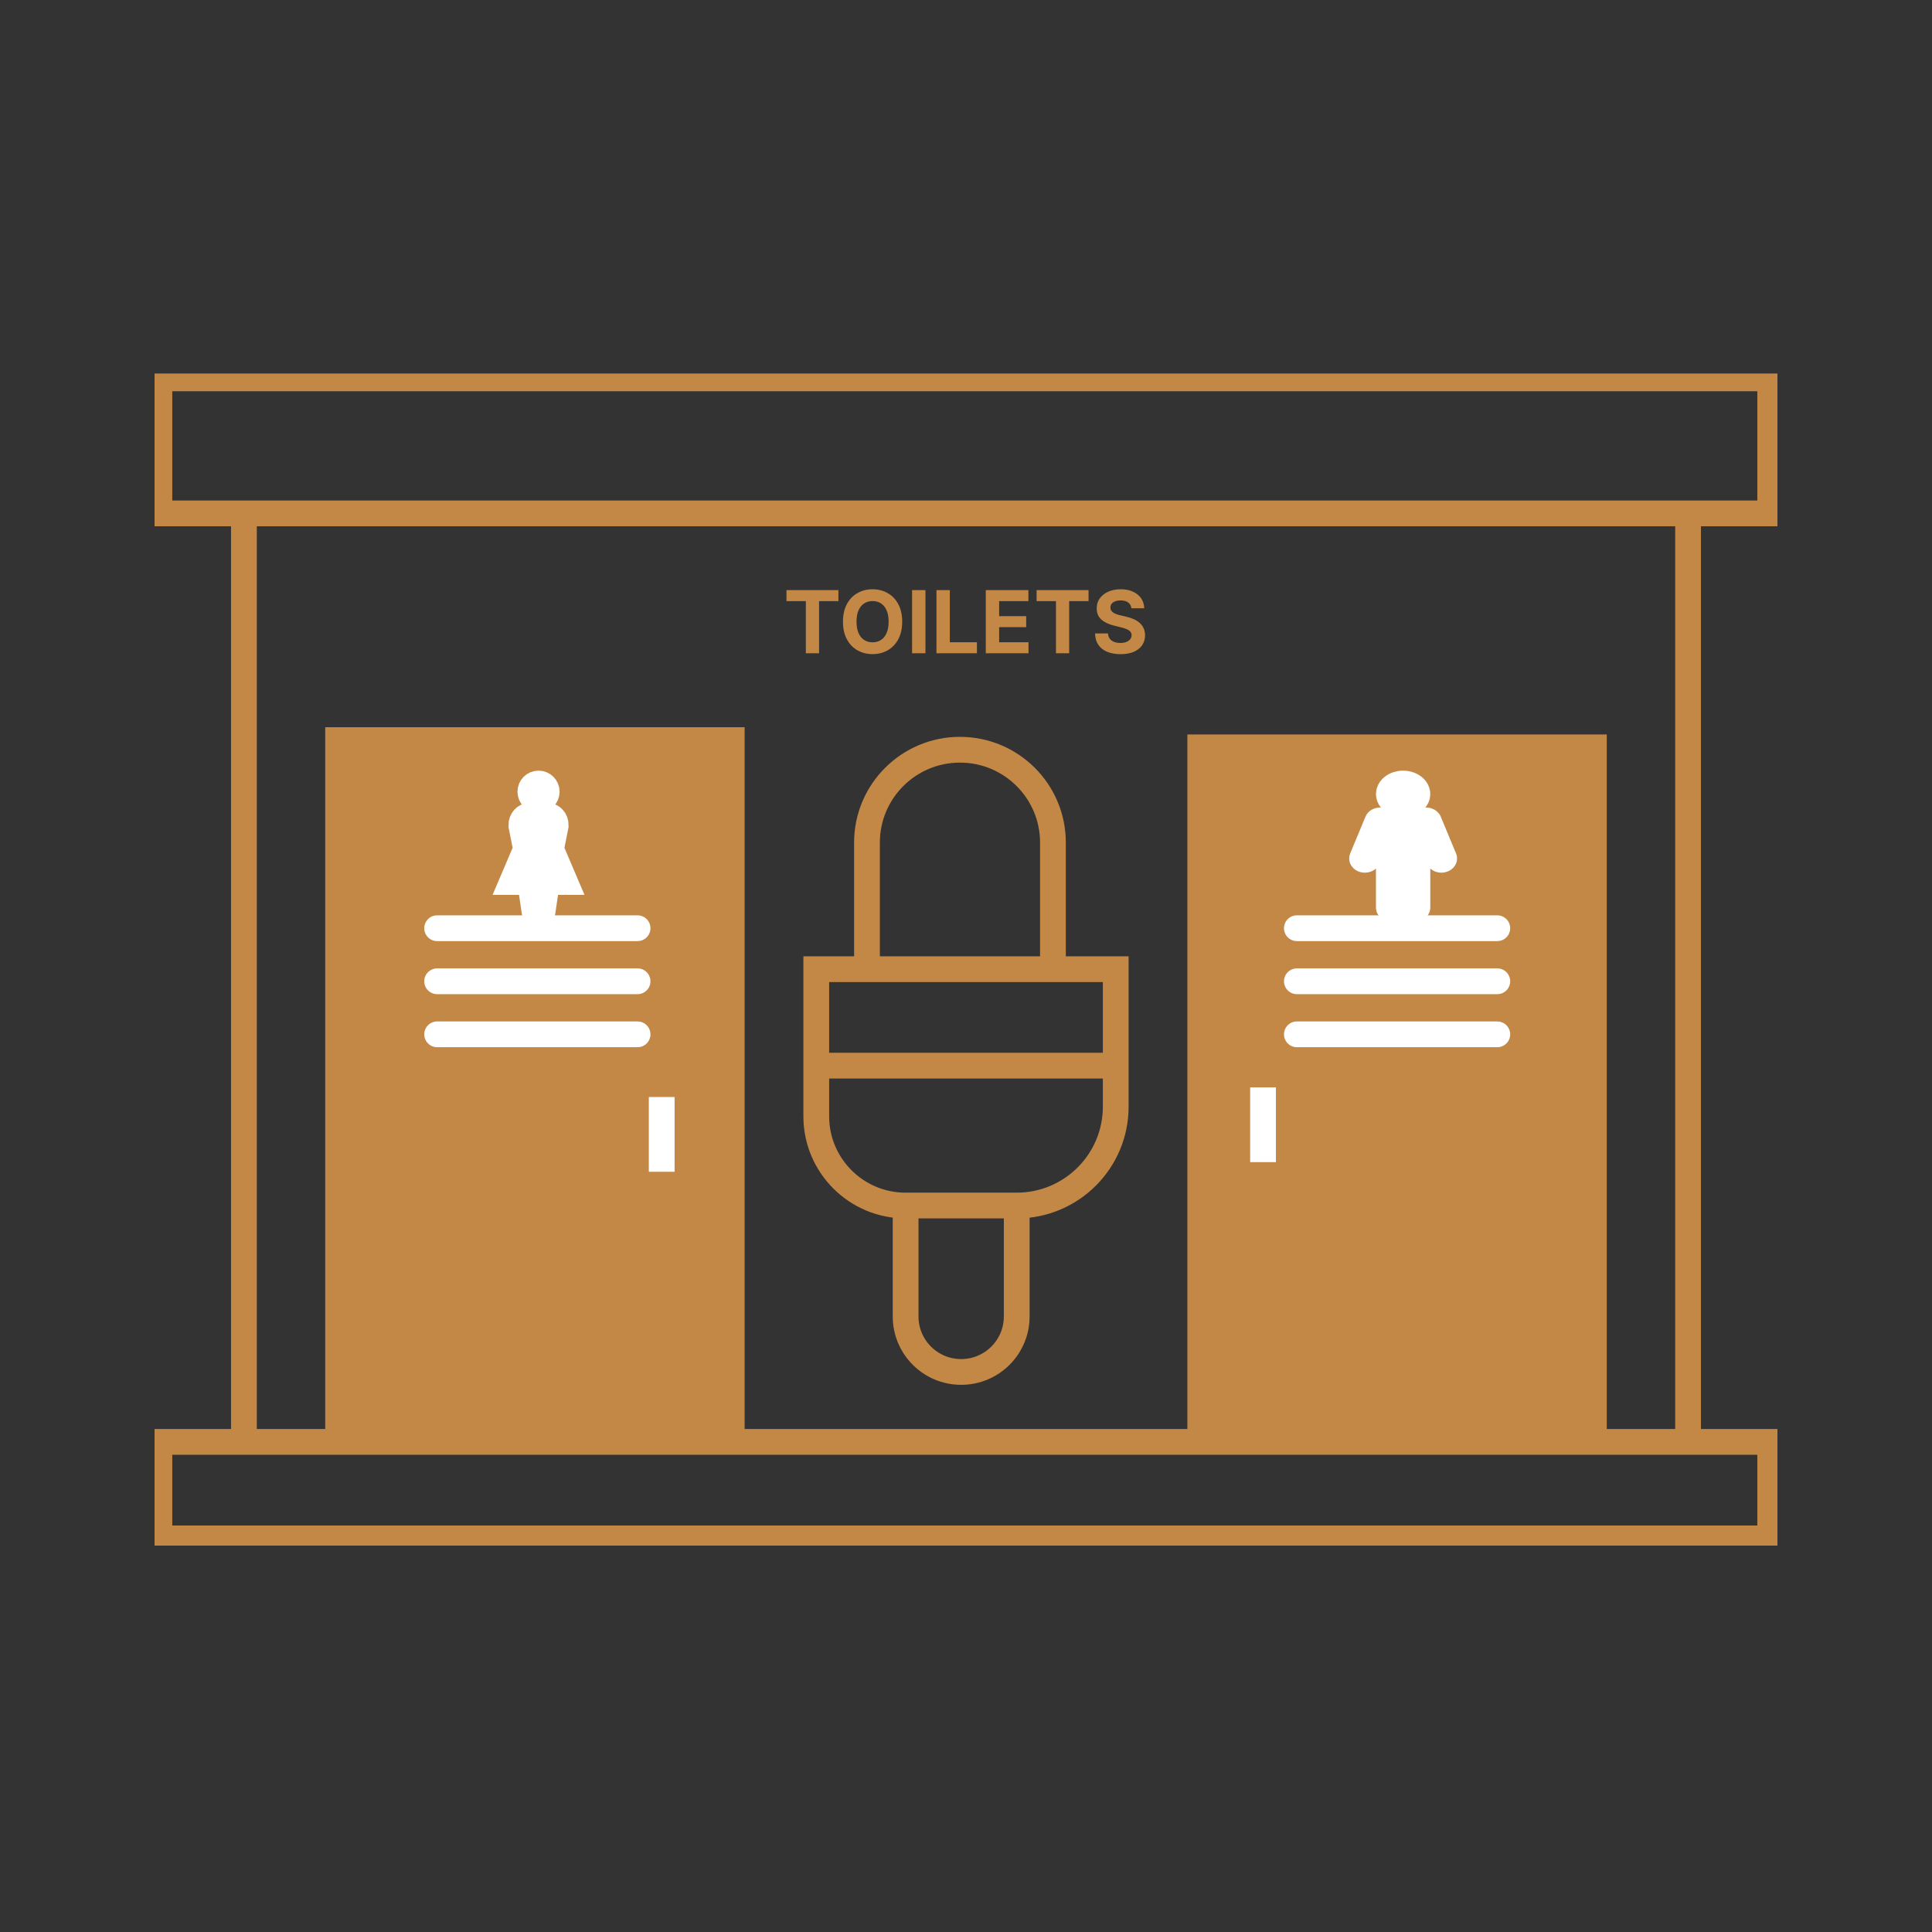 <svg width="150" height="150" viewBox="0 0 150 150" fill="none" xmlns="http://www.w3.org/2000/svg">
<rect x="0" y="0" width="150" height="150" fill="#333333" stroke="none"/>
<g clip-path="url(#clip0_105_83)">
<path d="M18.938 39.861H12.375V29.375H137.438V39.861H131.062M18.938 39.861V111.949M18.938 39.861H131.062M131.062 39.861V111.949M18.938 111.949H131.062M18.938 111.949H12.375V119.439H137.438V111.949H131.062" stroke="#C38846" stroke-width="2"/>
<path d="M26.25 57.461V111.2H56.812V57.461H26.25Z" fill="#C38846" stroke="#C38846" stroke-width="2"/>
<path d="M93.188 58.023V111.2L123.75 111.647V58.023H93.188Z" fill="#C38846" stroke="#C38846" stroke-width="2"/>
<path d="M100.688 80.305H116.25" stroke="white" stroke-width="2" stroke-linecap="round"/>
<path d="M100.688 76.186H116.25" stroke="white" stroke-width="2" stroke-linecap="round"/>
<path d="M100.688 72.066H116.25" stroke="white" stroke-width="2" stroke-linecap="round"/>
<path d="M33.938 80.305H49.5" stroke="white" stroke-width="2" stroke-linecap="round"/>
<path d="M33.938 76.186H49.5" stroke="white" stroke-width="2" stroke-linecap="round"/>
<path d="M33.938 72.066H49.5" stroke="white" stroke-width="2" stroke-linecap="round"/>
<path d="M51.375 85.172V90.976" stroke="white" stroke-width="2"/>
<path d="M98.062 84.424V90.228" stroke="white" stroke-width="2"/>
<path d="M41.812 60.832C42.163 60.832 42.448 61.116 42.448 61.468C42.448 61.818 42.163 62.103 41.812 62.103C41.46 62.103 41.176 61.818 41.176 61.468C41.176 61.116 41.46 60.832 41.812 60.832Z" fill="white" stroke="white" stroke-width="2"/>
<path d="M41.058 63.342H42.565C42.808 63.342 43.162 63.624 43.147 64.094L42.805 65.818L42.782 65.931L42.827 66.037L43.865 68.474H42.463L42.415 68.794L42.13 70.731L42.126 70.754H41.497L41.493 70.731L41.208 68.794L41.16 68.474H39.758L40.796 66.037L40.841 65.931L40.818 65.818L40.476 64.094C40.461 63.624 40.815 63.342 41.058 63.342Z" fill="white" stroke="white" stroke-width="2"/>
<path d="M107.157 63.692H110.719C110.782 63.692 110.838 63.708 110.878 63.731C110.898 63.743 110.912 63.754 110.921 63.764L110.936 63.787L112.123 66.646C112.125 66.651 112.125 66.654 112.125 66.654C112.125 66.656 112.124 66.66 112.119 66.669C112.107 66.689 112.07 66.725 111.996 66.744C111.924 66.764 111.844 66.759 111.78 66.733C111.715 66.707 111.693 66.672 111.688 66.661L110.769 64.443L110.047 64.586V70.467C110.047 70.468 110.047 70.471 110.043 70.477C110.04 70.484 110.031 70.497 110.013 70.512C109.976 70.542 109.91 70.569 109.829 70.569C109.747 70.569 109.682 70.542 109.644 70.512C109.626 70.497 109.617 70.484 109.614 70.477C109.61 70.471 109.61 70.468 109.61 70.467V67.232H108.266V70.467C108.266 70.468 108.266 70.471 108.263 70.477C108.259 70.484 108.251 70.497 108.233 70.512C108.195 70.542 108.129 70.569 108.048 70.569C107.966 70.569 107.901 70.542 107.863 70.512C107.845 70.497 107.837 70.484 107.833 70.477C107.829 70.471 107.829 70.468 107.829 70.467V64.586L107.108 64.443L106.187 66.66C106.182 66.672 106.16 66.707 106.095 66.733C106.031 66.759 105.951 66.764 105.879 66.744C105.805 66.725 105.768 66.689 105.756 66.669C105.751 66.66 105.75 66.656 105.75 66.654C105.75 66.654 105.75 66.651 105.752 66.646L106.939 63.787C106.943 63.778 106.957 63.754 106.997 63.731C107.037 63.708 107.093 63.692 107.157 63.692ZM108.938 60.832C109.173 60.832 109.399 60.888 109.585 60.988C109.771 61.088 109.902 61.223 109.976 61.364C110.048 61.504 110.064 61.651 110.03 61.792C109.994 61.934 109.904 62.078 109.753 62.2C109.601 62.322 109.398 62.411 109.169 62.448C108.939 62.485 108.701 62.465 108.489 62.395C108.276 62.324 108.106 62.208 107.993 62.072C107.881 61.937 107.829 61.79 107.829 61.649C107.829 61.462 107.921 61.261 108.124 61.098C108.329 60.934 108.621 60.832 108.938 60.832Z" fill="white" stroke="white" stroke-width="2"/>
<path d="M70.312 93.598V102.211C70.312 104.589 72.243 106.518 74.625 106.518C77.007 106.518 78.938 104.589 78.938 102.211V93.598M70.312 93.598H78.938M70.312 93.598C66.481 93.598 63.375 90.496 63.375 86.67V82.738M78.938 93.598C83.183 93.598 86.625 90.161 86.625 85.921V82.738M63.375 82.738V75.248H67.312M63.375 82.738H86.625M86.625 82.738V75.248H81.75M67.312 75.248V65.418C67.312 61.437 70.545 58.209 74.531 58.209C78.518 58.209 81.75 61.437 81.75 65.418V75.248M67.312 75.248H81.75" stroke="#C38846" stroke-width="2"/>
<path d="M61.062 46.672V45.817H65.094V46.672H63.592V50.719H62.566V46.672H61.062ZM70.046 48.268C70.046 48.803 69.944 49.258 69.741 49.633C69.54 50.008 69.265 50.294 68.916 50.492C68.57 50.688 68.18 50.786 67.747 50.786C67.31 50.786 66.919 50.688 66.572 50.49C66.225 50.292 65.951 50.005 65.75 49.63C65.549 49.255 65.448 48.801 65.448 48.268C65.448 47.734 65.549 47.279 65.75 46.904C65.951 46.529 66.225 46.243 66.572 46.047C66.919 45.849 67.31 45.75 67.747 45.75C68.18 45.75 68.57 45.849 68.916 46.047C69.265 46.243 69.54 46.529 69.741 46.904C69.944 47.279 70.046 47.734 70.046 48.268ZM68.993 48.268C68.993 47.922 68.941 47.63 68.837 47.392C68.735 47.154 68.591 46.974 68.403 46.851C68.217 46.728 67.998 46.667 67.747 46.667C67.496 46.667 67.277 46.728 67.09 46.851C66.903 46.974 66.758 47.154 66.654 47.392C66.551 47.63 66.5 47.922 66.5 48.268C66.5 48.614 66.551 48.907 66.654 49.144C66.758 49.382 66.903 49.562 67.09 49.685C67.277 49.808 67.496 49.87 67.747 49.87C67.998 49.87 68.217 49.808 68.403 49.685C68.591 49.562 68.735 49.382 68.837 49.144C68.941 48.907 68.993 48.614 68.993 48.268ZM71.852 45.817V50.719H70.814V45.817H71.852ZM72.706 50.719V45.817H73.744V49.865H75.849V50.719H72.706ZM76.536 50.719V45.817H79.844V46.672H77.574V47.84H79.674V48.694H77.574V49.865H79.853V50.719H76.536ZM80.482 46.672V45.817H84.514V46.672H83.011V50.719H81.985V46.672H80.482ZM87.841 47.227C87.822 47.034 87.74 46.884 87.594 46.777C87.449 46.67 87.251 46.617 87.002 46.617C86.832 46.617 86.69 46.641 86.573 46.688C86.456 46.735 86.367 46.799 86.305 46.882C86.244 46.965 86.213 47.059 86.213 47.165C86.21 47.252 86.228 47.329 86.269 47.395C86.31 47.46 86.367 47.517 86.439 47.565C86.511 47.611 86.594 47.651 86.688 47.687C86.782 47.72 86.883 47.749 86.99 47.773L87.431 47.878C87.645 47.926 87.842 47.99 88.021 48.069C88.2 48.149 88.355 48.247 88.486 48.364C88.617 48.48 88.718 48.618 88.79 48.776C88.864 48.934 88.901 49.115 88.903 49.319C88.901 49.619 88.825 49.879 88.673 50.099C88.523 50.318 88.305 50.488 88.021 50.609C87.738 50.729 87.397 50.789 86.997 50.789C86.601 50.789 86.256 50.728 85.962 50.607C85.669 50.486 85.441 50.306 85.276 50.068C85.113 49.829 85.028 49.533 85.02 49.18H86.024C86.035 49.345 86.082 49.482 86.165 49.592C86.25 49.7 86.363 49.783 86.503 49.839C86.646 49.893 86.806 49.92 86.985 49.92C87.161 49.92 87.314 49.894 87.443 49.843C87.574 49.792 87.675 49.721 87.748 49.63C87.82 49.539 87.856 49.435 87.856 49.317C87.856 49.206 87.823 49.114 87.757 49.039C87.693 48.964 87.599 48.9 87.474 48.847C87.351 48.795 87.2 48.747 87.021 48.704L86.487 48.57C86.073 48.469 85.746 48.312 85.506 48.098C85.266 47.884 85.148 47.596 85.149 47.234C85.148 46.937 85.227 46.678 85.386 46.456C85.548 46.234 85.769 46.061 86.05 45.937C86.332 45.812 86.651 45.75 87.009 45.75C87.374 45.75 87.692 45.812 87.963 45.937C88.237 46.061 88.449 46.234 88.601 46.456C88.752 46.678 88.831 46.935 88.836 47.227H87.841Z" fill="#C38846"/>
</g>
<defs>
<clipPath id="clip0_105_83">
<rect width="126" height="91" fill="white" transform="translate(12 29)"/>
</clipPath>
</defs>
</svg>
